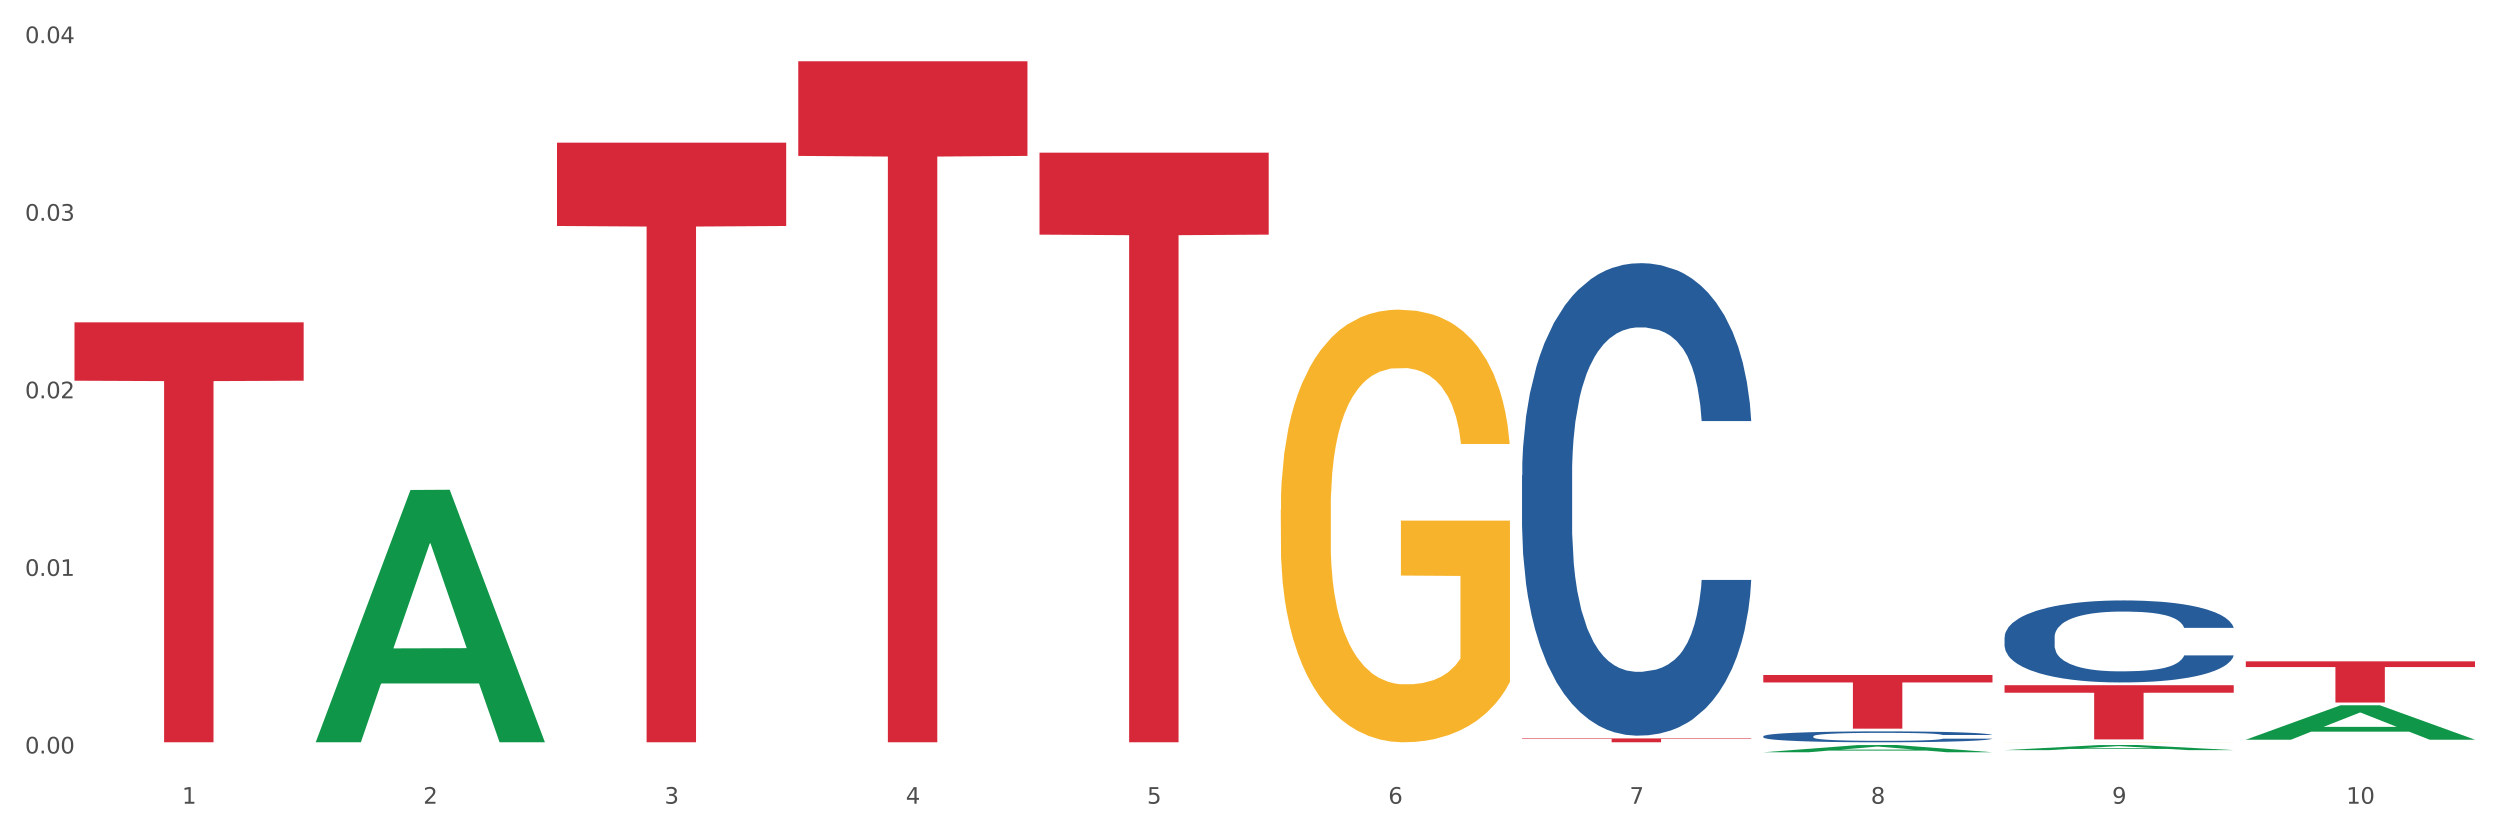 <?xml version="1.0" encoding="utf-8" standalone="no"?>
<!DOCTYPE svg PUBLIC "-//W3C//DTD SVG 1.1//EN"
  "http://www.w3.org/Graphics/SVG/1.1/DTD/svg11.dtd">
<svg xmlns:xlink="http://www.w3.org/1999/xlink" width="1080pt" height="360pt" viewBox="0 0 1080 360" xmlns="http://www.w3.org/2000/svg" version="1.1">
 <rect x="0" y="0" width="1080" height="360" fill="#333333" stroke="none"/>
 <defs>
  <style type="text/css">*{stroke-linejoin: round; stroke-linecap: butt}</style>
 </defs>
 <g id="figure_1">
  <g id="patch_1">
   <path d="M 0 360 
L 1080 360 
L 1080 0 
L 0 0 
z
" style="fill: #ffffff; stroke: #ffffff; stroke-linejoin: miter"/>
  </g>
  <g id="axes_1">
   <g id="matplotlib.axis_1">
    <g id="xtick_1">
     <g id="text_1">
      <!-- 1 -->
      <g style="fill: #4d4d4d" transform="translate(78.627 347.204) scale(0.096 -0.096)">
       <defs>
        <path id="DejaVuSans-31" d="M 794 531 
L 1825 531 
L 1825 4091 
L 703 3866 
L 703 4441 
L 1819 4666 
L 2450 4666 
L 2450 531 
L 3481 531 
L 3481 0 
L 794 0 
L 794 531 
z
" transform="scale(0.016)"/>
       </defs>
       <use xlink:href="#DejaVuSans-31"/>
      </g>
     </g>
    </g>
    <g id="xtick_2">
     <g id="text_2">
      <!-- 2 -->
      <g style="fill: #4d4d4d" transform="translate(182.851 347.204) scale(0.096 -0.096)">
       <defs>
        <path id="DejaVuSans-32" d="M 1228 531 
L 3431 531 
L 3431 0 
L 469 0 
L 469 531 
Q 828 903 1448 1529 
Q 2069 2156 2228 2338 
Q 2531 2678 2651 2914 
Q 2772 3150 2772 3378 
Q 2772 3750 2511 3984 
Q 2250 4219 1831 4219 
Q 1534 4219 1204 4116 
Q 875 4013 500 3803 
L 500 4441 
Q 881 4594 1212 4672 
Q 1544 4750 1819 4750 
Q 2544 4750 2975 4387 
Q 3406 4025 3406 3419 
Q 3406 3131 3298 2873 
Q 3191 2616 2906 2266 
Q 2828 2175 2409 1742 
Q 1991 1309 1228 531 
z
" transform="scale(0.016)"/>
       </defs>
       <use xlink:href="#DejaVuSans-32"/>
      </g>
     </g>
    </g>
    <g id="xtick_3">
     <g id="text_3">
      <!-- 3 -->
      <g style="fill: #4d4d4d" transform="translate(287.074 347.204) scale(0.096 -0.096)">
       <defs>
        <path id="DejaVuSans-33" d="M 2597 2516 
Q 3050 2419 3304 2112 
Q 3559 1806 3559 1356 
Q 3559 666 3084 287 
Q 2609 -91 1734 -91 
Q 1441 -91 1130 -33 
Q 819 25 488 141 
L 488 750 
Q 750 597 1062 519 
Q 1375 441 1716 441 
Q 2309 441 2620 675 
Q 2931 909 2931 1356 
Q 2931 1769 2642 2001 
Q 2353 2234 1838 2234 
L 1294 2234 
L 1294 2753 
L 1863 2753 
Q 2328 2753 2575 2939 
Q 2822 3125 2822 3475 
Q 2822 3834 2567 4026 
Q 2313 4219 1838 4219 
Q 1578 4219 1281 4162 
Q 984 4106 628 3988 
L 628 4550 
Q 988 4650 1302 4700 
Q 1616 4750 1894 4750 
Q 2613 4750 3031 4423 
Q 3450 4097 3450 3541 
Q 3450 3153 3228 2886 
Q 3006 2619 2597 2516 
z
" transform="scale(0.016)"/>
       </defs>
       <use xlink:href="#DejaVuSans-33"/>
      </g>
     </g>
    </g>
    <g id="xtick_4">
     <g id="text_4">
      <!-- 4 -->
      <g style="fill: #4d4d4d" transform="translate(391.298 347.204) scale(0.096 -0.096)">
       <defs>
        <path id="DejaVuSans-34" d="M 2419 4116 
L 825 1625 
L 2419 1625 
L 2419 4116 
z
M 2253 4666 
L 3047 4666 
L 3047 1625 
L 3713 1625 
L 3713 1100 
L 3047 1100 
L 3047 0 
L 2419 0 
L 2419 1100 
L 313 1100 
L 313 1709 
L 2253 4666 
z
" transform="scale(0.016)"/>
       </defs>
       <use xlink:href="#DejaVuSans-34"/>
      </g>
     </g>
    </g>
    <g id="xtick_5">
     <g id="text_5">
      <!-- 5 -->
      <g style="fill: #4d4d4d" transform="translate(495.522 347.204) scale(0.096 -0.096)">
       <defs>
        <path id="DejaVuSans-35" d="M 691 4666 
L 3169 4666 
L 3169 4134 
L 1269 4134 
L 1269 2991 
Q 1406 3038 1543 3061 
Q 1681 3084 1819 3084 
Q 2600 3084 3056 2656 
Q 3513 2228 3513 1497 
Q 3513 744 3044 326 
Q 2575 -91 1722 -91 
Q 1428 -91 1123 -41 
Q 819 9 494 109 
L 494 744 
Q 775 591 1075 516 
Q 1375 441 1709 441 
Q 2250 441 2565 725 
Q 2881 1009 2881 1497 
Q 2881 1984 2565 2268 
Q 2250 2553 1709 2553 
Q 1456 2553 1204 2497 
Q 953 2441 691 2322 
L 691 4666 
z
" transform="scale(0.016)"/>
       </defs>
       <use xlink:href="#DejaVuSans-35"/>
      </g>
     </g>
    </g>
    <g id="xtick_6">
     <g id="text_6">
      <!-- 6 -->
      <g style="fill: #4d4d4d" transform="translate(599.745 347.204) scale(0.096 -0.096)">
       <defs>
        <path id="DejaVuSans-36" d="M 2113 2584 
Q 1688 2584 1439 2293 
Q 1191 2003 1191 1497 
Q 1191 994 1439 701 
Q 1688 409 2113 409 
Q 2538 409 2786 701 
Q 3034 994 3034 1497 
Q 3034 2003 2786 2293 
Q 2538 2584 2113 2584 
z
M 3366 4563 
L 3366 3988 
Q 3128 4100 2886 4159 
Q 2644 4219 2406 4219 
Q 1781 4219 1451 3797 
Q 1122 3375 1075 2522 
Q 1259 2794 1537 2939 
Q 1816 3084 2150 3084 
Q 2853 3084 3261 2657 
Q 3669 2231 3669 1497 
Q 3669 778 3244 343 
Q 2819 -91 2113 -91 
Q 1303 -91 875 529 
Q 447 1150 447 2328 
Q 447 3434 972 4092 
Q 1497 4750 2381 4750 
Q 2619 4750 2861 4703 
Q 3103 4656 3366 4563 
z
" transform="scale(0.016)"/>
       </defs>
       <use xlink:href="#DejaVuSans-36"/>
      </g>
     </g>
    </g>
    <g id="xtick_7">
     <g id="text_7">
      <!-- 7 -->
      <g style="fill: #4d4d4d" transform="translate(703.969 347.204) scale(0.096 -0.096)">
       <defs>
        <path id="DejaVuSans-37" d="M 525 4666 
L 3525 4666 
L 3525 4397 
L 1831 0 
L 1172 0 
L 2766 4134 
L 525 4134 
L 525 4666 
z
" transform="scale(0.016)"/>
       </defs>
       <use xlink:href="#DejaVuSans-37"/>
      </g>
     </g>
    </g>
    <g id="xtick_8">
     <g id="text_8">
      <!-- 8 -->
      <g style="fill: #4d4d4d" transform="translate(808.193 347.204) scale(0.096 -0.096)">
       <defs>
        <path id="DejaVuSans-38" d="M 2034 2216 
Q 1584 2216 1326 1975 
Q 1069 1734 1069 1313 
Q 1069 891 1326 650 
Q 1584 409 2034 409 
Q 2484 409 2743 651 
Q 3003 894 3003 1313 
Q 3003 1734 2745 1975 
Q 2488 2216 2034 2216 
z
M 1403 2484 
Q 997 2584 770 2862 
Q 544 3141 544 3541 
Q 544 4100 942 4425 
Q 1341 4750 2034 4750 
Q 2731 4750 3128 4425 
Q 3525 4100 3525 3541 
Q 3525 3141 3298 2862 
Q 3072 2584 2669 2484 
Q 3125 2378 3379 2068 
Q 3634 1759 3634 1313 
Q 3634 634 3220 271 
Q 2806 -91 2034 -91 
Q 1263 -91 848 271 
Q 434 634 434 1313 
Q 434 1759 690 2068 
Q 947 2378 1403 2484 
z
M 1172 3481 
Q 1172 3119 1398 2916 
Q 1625 2713 2034 2713 
Q 2441 2713 2670 2916 
Q 2900 3119 2900 3481 
Q 2900 3844 2670 4047 
Q 2441 4250 2034 4250 
Q 1625 4250 1398 4047 
Q 1172 3844 1172 3481 
z
" transform="scale(0.016)"/>
       </defs>
       <use xlink:href="#DejaVuSans-38"/>
      </g>
     </g>
    </g>
    <g id="xtick_9">
     <g id="text_9">
      <!-- 9 -->
      <g style="fill: #4d4d4d" transform="translate(912.416 347.204) scale(0.096 -0.096)">
       <defs>
        <path id="DejaVuSans-39" d="M 703 97 
L 703 672 
Q 941 559 1184 500 
Q 1428 441 1663 441 
Q 2288 441 2617 861 
Q 2947 1281 2994 2138 
Q 2813 1869 2534 1725 
Q 2256 1581 1919 1581 
Q 1219 1581 811 2004 
Q 403 2428 403 3163 
Q 403 3881 828 4315 
Q 1253 4750 1959 4750 
Q 2769 4750 3195 4129 
Q 3622 3509 3622 2328 
Q 3622 1225 3098 567 
Q 2575 -91 1691 -91 
Q 1453 -91 1209 -44 
Q 966 3 703 97 
z
M 1959 2075 
Q 2384 2075 2632 2365 
Q 2881 2656 2881 3163 
Q 2881 3666 2632 3958 
Q 2384 4250 1959 4250 
Q 1534 4250 1286 3958 
Q 1038 3666 1038 3163 
Q 1038 2656 1286 2365 
Q 1534 2075 1959 2075 
z
" transform="scale(0.016)"/>
       </defs>
       <use xlink:href="#DejaVuSans-39"/>
      </g>
     </g>
    </g>
    <g id="xtick_10">
     <g id="text_10">
      <!-- 10 -->
      <g style="fill: #4d4d4d" transform="translate(1013.586 347.204) scale(0.096 -0.096)">
       <defs>
        <path id="DejaVuSans-30" d="M 2034 4250 
Q 1547 4250 1301 3770 
Q 1056 3291 1056 2328 
Q 1056 1369 1301 889 
Q 1547 409 2034 409 
Q 2525 409 2770 889 
Q 3016 1369 3016 2328 
Q 3016 3291 2770 3770 
Q 2525 4250 2034 4250 
z
M 2034 4750 
Q 2819 4750 3233 4129 
Q 3647 3509 3647 2328 
Q 3647 1150 3233 529 
Q 2819 -91 2034 -91 
Q 1250 -91 836 529 
Q 422 1150 422 2328 
Q 422 3509 836 4129 
Q 1250 4750 2034 4750 
z
" transform="scale(0.016)"/>
       </defs>
       <use xlink:href="#DejaVuSans-31"/>
       <use xlink:href="#DejaVuSans-30" transform="translate(63.623 0)"/>
      </g>
     </g>
    </g>
    <g id="xtick_11"/>
    <g id="xtick_12"/>
    <g id="xtick_13"/>
    <g id="xtick_14"/>
    <g id="xtick_15"/>
    <g id="xtick_16"/>
    <g id="xtick_17"/>
    <g id="xtick_18"/>
    <g id="xtick_19"/>
   </g>
   <g id="matplotlib.axis_2">
    <g id="ytick_1">
     <g id="text_11">
      <!-- 0.00 -->
      <g style="fill: #4d4d4d" transform="translate(10.8 325.501) scale(0.096 -0.096)">
       <defs>
        <path id="DejaVuSans-2e" d="M 684 794 
L 1344 794 
L 1344 0 
L 684 0 
L 684 794 
z
" transform="scale(0.016)"/>
       </defs>
       <use xlink:href="#DejaVuSans-30"/>
       <use xlink:href="#DejaVuSans-2e" transform="translate(63.623 0)"/>
       <use xlink:href="#DejaVuSans-30" transform="translate(95.41 0)"/>
       <use xlink:href="#DejaVuSans-30" transform="translate(159.033 0)"/>
      </g>
     </g>
    </g>
    <g id="ytick_2">
     <g id="text_12">
      <!-- 0.01 -->
      <g style="fill: #4d4d4d" transform="translate(10.8 248.783) scale(0.096 -0.096)">
       <use xlink:href="#DejaVuSans-30"/>
       <use xlink:href="#DejaVuSans-2e" transform="translate(63.623 0)"/>
       <use xlink:href="#DejaVuSans-30" transform="translate(95.41 0)"/>
       <use xlink:href="#DejaVuSans-31" transform="translate(159.033 0)"/>
      </g>
     </g>
    </g>
    <g id="ytick_3">
     <g id="text_13">
      <!-- 0.02 -->
      <g style="fill: #4d4d4d" transform="translate(10.8 172.066) scale(0.096 -0.096)">
       <use xlink:href="#DejaVuSans-30"/>
       <use xlink:href="#DejaVuSans-2e" transform="translate(63.623 0)"/>
       <use xlink:href="#DejaVuSans-30" transform="translate(95.41 0)"/>
       <use xlink:href="#DejaVuSans-32" transform="translate(159.033 0)"/>
      </g>
     </g>
    </g>
    <g id="ytick_4">
     <g id="text_14">
      <!-- 0.03 -->
      <g style="fill: #4d4d4d" transform="translate(10.8 95.348) scale(0.096 -0.096)">
       <use xlink:href="#DejaVuSans-30"/>
       <use xlink:href="#DejaVuSans-2e" transform="translate(63.623 0)"/>
       <use xlink:href="#DejaVuSans-30" transform="translate(95.41 0)"/>
       <use xlink:href="#DejaVuSans-33" transform="translate(159.033 0)"/>
      </g>
     </g>
    </g>
    <g id="ytick_5">
     <g id="text_15">
      <!-- 0.04 -->
      <g style="fill: #4d4d4d" transform="translate(10.8 18.631) scale(0.096 -0.096)">
       <use xlink:href="#DejaVuSans-30"/>
       <use xlink:href="#DejaVuSans-2e" transform="translate(63.623 0)"/>
       <use xlink:href="#DejaVuSans-30" transform="translate(95.41 0)"/>
       <use xlink:href="#DejaVuSans-34" transform="translate(159.033 0)"/>
      </g>
     </g>
    </g>
    <g id="ytick_6"/>
    <g id="ytick_7"/>
    <g id="ytick_8"/>
    <g id="ytick_9"/>
   </g>
   <g id="PolyCollection_1">
    <path d="M 136.399 320.467 
L 136.501 320.365 
L 177.331 211.671 
L 194.275 211.568 
L 235.411 320.672 
L 215.813 320.672 
L 206.932 295.266 
L 164.775 295.266 
L 164.469 295.675 
L 155.895 320.672 
L 136.399 320.672 
L 136.399 320.467 
L 170.083 280.104 
L 201.624 280.001 
L 186.007 234.823 
L 185.803 234.618 
L 185.599 234.926 
L 169.981 280.001 
L 170.083 280.104 
L 136.399 320.467 
z
" clip-path="url(#p9f9b91c4ca)" style="fill: #109648"/>
    <path d="M 865.964 320.641 
L 866.081 320.641 
L 866.081 320.639 
L 866.315 320.637 
L 867.484 320.634 
L 869.237 320.63 
L 870.523 320.629 
L 871.809 320.627 
L 873.329 320.626 
L 875.199 320.624 
L 878.589 320.622 
L 880.693 320.621 
L 883.265 320.62 
L 887.941 320.618 
L 891.331 320.617 
L 894.838 320.616 
L 900.566 320.615 
L 904.306 320.615 
L 908.281 320.615 
L 913.074 320.615 
L 916.698 320.614 
L 924.647 320.615 
L 931.427 320.615 
L 934.7 320.615 
L 938.908 320.616 
L 941.129 320.617 
L 944.753 320.617 
L 948.494 320.618 
L 951.066 320.619 
L 954.923 320.621 
L 957.846 320.623 
L 960.534 320.625 
L 961.937 320.627 
L 962.989 320.628 
L 963.924 320.63 
L 964.859 320.632 
L 943.818 320.632 
L 943 320.63 
L 941.714 320.629 
L 939.843 320.627 
L 938.207 320.626 
L 935.401 320.625 
L 932.829 320.624 
L 930.141 320.623 
L 926.868 320.623 
L 924.296 320.622 
L 920.672 320.622 
L 913.541 320.622 
L 908.749 320.623 
L 905.475 320.623 
L 903.371 320.624 
L 901.501 320.624 
L 899.397 320.625 
L 896.942 320.626 
L 895.188 320.627 
L 893.435 320.628 
L 892.032 320.63 
L 890.746 320.631 
L 889.694 320.633 
L 888.876 320.634 
L 888.175 320.636 
L 887.59 320.64 
L 887.59 320.647 
L 887.824 320.648 
L 888.408 320.65 
L 889.11 320.652 
L 890.279 320.654 
L 891.331 320.655 
L 893.318 320.657 
L 895.539 320.659 
L 897.293 320.66 
L 899.046 320.661 
L 902.085 320.662 
L 905.475 320.663 
L 908.398 320.663 
L 912.372 320.664 
L 915.061 320.664 
L 917.399 320.664 
L 923.127 320.664 
L 927.218 320.664 
L 931.777 320.664 
L 935.284 320.663 
L 938.207 320.663 
L 941.48 320.662 
L 943.584 320.661 
L 943.584 320.65 
L 917.867 320.65 
L 917.867 320.642 
L 964.976 320.642 
L 964.976 320.664 
L 962.989 320.665 
L 960.768 320.666 
L 958.43 320.667 
L 954.923 320.668 
L 950.715 320.669 
L 946.974 320.67 
L 943 320.67 
L 938.324 320.671 
L 932.245 320.671 
L 928.504 320.672 
L 923.828 320.672 
L 918.334 320.672 
L 913.541 320.672 
L 908.865 320.671 
L 903.956 320.671 
L 899.163 320.67 
L 895.539 320.67 
L 891.915 320.669 
L 888.058 320.668 
L 885.018 320.667 
L 882.68 320.666 
L 880.109 320.665 
L 877.303 320.663 
L 875.199 320.662 
L 873.329 320.66 
L 871.341 320.658 
L 869.938 320.657 
L 868.536 320.655 
L 867.717 320.653 
L 866.782 320.651 
L 866.081 320.647 
L 865.964 320.641 
z
" clip-path="url(#p9f9b91c4ca)" style="fill: #f7b32b"/>
    <path d="M 32.175 139.256 
L 131.187 139.256 
L 131.187 164.467 
L 92.239 164.637 
L 92.239 320.672 
L 70.888 320.672 
L 70.888 164.637 
L 32.175 164.467 
L 32.175 139.426 
L 32.175 139.256 
z
" clip-path="url(#p9f9b91c4ca)" style="fill: #d62839"/>
    <path d="M 240.622 61.625 
L 339.635 61.625 
L 339.635 97.624 
L 300.687 97.868 
L 300.687 320.672 
L 279.336 320.672 
L 279.336 97.868 
L 240.622 97.624 
L 240.622 61.869 
L 240.622 61.625 
z
" clip-path="url(#p9f9b91c4ca)" style="fill: #d62839"/>
    <path d="M 344.846 26.468 
L 443.858 26.468 
L 443.858 67.353 
L 404.91 67.629 
L 404.91 320.672 
L 383.559 320.672 
L 383.559 67.629 
L 344.846 67.353 
L 344.846 26.744 
L 344.846 26.468 
z
" clip-path="url(#p9f9b91c4ca)" style="fill: #d62839"/>
    <path d="M 449.069 65.966 
L 548.082 65.966 
L 548.082 101.362 
L 509.134 101.601 
L 509.134 320.672 
L 487.783 320.672 
L 487.783 101.601 
L 449.069 101.362 
L 449.069 66.205 
L 449.069 65.966 
z
" clip-path="url(#p9f9b91c4ca)" style="fill: #d62839"/>
    <path d="M 657.517 318.999 
L 756.529 318.999 
L 756.529 319.231 
L 717.581 319.233 
L 717.581 320.672 
L 696.23 320.672 
L 696.23 319.233 
L 657.517 319.231 
L 657.517 319 
L 657.517 318.999 
z
" clip-path="url(#p9f9b91c4ca)" style="fill: #d62839"/>
    <path d="M 761.74 291.597 
L 860.753 291.597 
L 860.753 294.818 
L 821.805 294.839 
L 821.805 314.774 
L 800.454 314.774 
L 800.454 294.839 
L 761.74 294.818 
L 761.74 291.618 
L 761.74 291.597 
z
" clip-path="url(#p9f9b91c4ca)" style="fill: #d62839"/>
    <path d="M 865.964 295.999 
L 964.976 295.999 
L 964.976 299.255 
L 926.028 299.277 
L 926.028 319.433 
L 904.677 319.433 
L 904.677 299.277 
L 865.964 299.255 
L 865.964 296.021 
L 865.964 295.999 
z
" clip-path="url(#p9f9b91c4ca)" style="fill: #d62839"/>
    <path d="M 970.188 285.698 
L 1069.2 285.698 
L 1069.2 288.169 
L 1030.252 288.186 
L 1030.252 303.482 
L 1008.901 303.482 
L 1008.901 288.186 
L 970.188 288.169 
L 970.188 285.714 
L 970.188 285.698 
z
" clip-path="url(#p9f9b91c4ca)" style="fill: #d62839"/>
    <path d="M 865.964 275.303 
L 866.081 275.271 
L 866.081 274.365 
L 866.432 273.135 
L 867.719 270.87 
L 869.358 269.154 
L 872.167 267.148 
L 873.688 266.307 
L 875.678 265.368 
L 879.774 263.847 
L 884.456 262.553 
L 887.733 261.841 
L 890.19 261.388 
L 895.691 260.579 
L 898.851 260.223 
L 902.128 259.931 
L 904.937 259.737 
L 909.618 259.511 
L 913.364 259.414 
L 917.694 259.381 
L 921.322 259.414 
L 926.12 259.543 
L 933.143 259.931 
L 935.834 260.158 
L 939.463 260.546 
L 943.208 261.064 
L 946.251 261.582 
L 949.762 262.326 
L 953.39 263.297 
L 956.901 264.527 
L 959.359 265.659 
L 961.348 266.857 
L 963.104 268.313 
L 964.391 269.899 
L 964.976 271.225 
L 943.559 271.225 
L 942.974 270.028 
L 941.803 268.734 
L 940.633 267.86 
L 939.346 267.148 
L 937.356 266.339 
L 935.6 265.821 
L 932.674 265.206 
L 929.983 264.818 
L 927.759 264.591 
L 925.067 264.397 
L 919.332 264.203 
L 915.236 264.203 
L 912.661 264.268 
L 909.501 264.43 
L 906.81 264.656 
L 903.65 265.044 
L 901.192 265.465 
L 898.734 266.015 
L 897.33 266.404 
L 895.223 267.116 
L 893.819 267.698 
L 891.946 268.701 
L 890.893 269.413 
L 889.02 271.258 
L 888.201 272.617 
L 887.85 273.556 
L 887.616 274.591 
L 887.616 279.639 
L 888.318 281.905 
L 888.903 282.876 
L 889.839 283.976 
L 891.595 285.4 
L 894.17 286.791 
L 896.861 287.795 
L 899.085 288.409 
L 901.192 288.863 
L 903.298 289.218 
L 905.873 289.542 
L 907.98 289.736 
L 911.14 289.93 
L 914.885 290.028 
L 917.811 290.028 
L 923.78 289.866 
L 926.472 289.704 
L 929.046 289.477 
L 931.855 289.121 
L 934.079 288.733 
L 935.366 288.442 
L 937.473 287.827 
L 939.111 287.18 
L 940.516 286.435 
L 941.452 285.788 
L 942.505 284.817 
L 943.325 283.717 
L 943.559 283.135 
L 964.976 283.135 
L 964.508 284.3 
L 963.689 285.432 
L 962.05 286.953 
L 960.763 287.827 
L 958.773 288.895 
L 956.667 289.801 
L 953.741 290.804 
L 951.049 291.549 
L 948.24 292.196 
L 945.197 292.778 
L 939.697 293.587 
L 937.707 293.814 
L 933.494 294.202 
L 930.217 294.429 
L 925.418 294.655 
L 920.503 294.785 
L 915.353 294.817 
L 910.789 294.752 
L 905.756 294.558 
L 902.596 294.364 
L 899.085 294.073 
L 894.989 293.62 
L 891.127 293.07 
L 887.499 292.422 
L 884.105 291.678 
L 880.945 290.837 
L 876.848 289.445 
L 873.805 288.086 
L 871.582 286.824 
L 870.06 285.756 
L 868.539 284.397 
L 867.719 283.458 
L 866.432 281.193 
L 865.964 279.089 
L 865.964 275.303 
z
" clip-path="url(#p9f9b91c4ca)" style="fill: #255c99"/>
    <path d="M 761.74 318.075 
L 761.857 318.07 
L 761.857 317.95 
L 762.208 317.786 
L 763.496 317.485 
L 765.134 317.256 
L 767.943 316.989 
L 769.465 316.877 
L 771.454 316.752 
L 775.551 316.55 
L 780.232 316.378 
L 783.509 316.283 
L 785.967 316.222 
L 791.467 316.115 
L 794.627 316.067 
L 797.904 316.029 
L 800.713 316.003 
L 805.395 315.973 
L 809.14 315.96 
L 813.47 315.955 
L 817.098 315.96 
L 821.897 315.977 
L 828.919 316.029 
L 831.611 316.059 
L 835.239 316.111 
L 838.984 316.179 
L 842.027 316.248 
L 845.538 316.347 
L 849.166 316.477 
L 852.677 316.64 
L 855.135 316.791 
L 857.125 316.95 
L 858.88 317.144 
L 860.168 317.355 
L 860.753 317.532 
L 839.335 317.532 
L 838.75 317.373 
L 837.58 317.2 
L 836.409 317.084 
L 835.122 316.989 
L 833.132 316.882 
L 831.377 316.813 
L 828.451 316.731 
L 825.759 316.679 
L 823.535 316.649 
L 820.843 316.623 
L 815.109 316.597 
L 811.012 316.597 
L 808.438 316.606 
L 805.278 316.627 
L 802.586 316.658 
L 799.426 316.709 
L 796.968 316.765 
L 794.51 316.838 
L 793.106 316.89 
L 790.999 316.985 
L 789.595 317.062 
L 787.722 317.196 
L 786.669 317.291 
L 784.796 317.536 
L 783.977 317.717 
L 783.626 317.842 
L 783.392 317.98 
L 783.392 318.652 
L 784.094 318.953 
L 784.679 319.082 
L 785.616 319.229 
L 787.371 319.418 
L 789.946 319.604 
L 792.638 319.737 
L 794.862 319.819 
L 796.968 319.879 
L 799.075 319.927 
L 801.65 319.97 
L 803.756 319.996 
L 806.916 320.021 
L 810.661 320.034 
L 813.587 320.034 
L 819.556 320.013 
L 822.248 319.991 
L 824.823 319.961 
L 827.632 319.914 
L 829.855 319.862 
L 831.143 319.823 
L 833.249 319.741 
L 834.888 319.655 
L 836.292 319.556 
L 837.229 319.47 
L 838.282 319.341 
L 839.101 319.194 
L 839.335 319.117 
L 860.753 319.117 
L 860.285 319.272 
L 859.465 319.423 
L 857.827 319.625 
L 856.539 319.741 
L 854.55 319.884 
L 852.443 320.004 
L 849.517 320.138 
L 846.825 320.237 
L 844.017 320.323 
L 840.974 320.4 
L 835.473 320.508 
L 833.483 320.538 
L 829.27 320.59 
L 825.993 320.62 
L 821.195 320.65 
L 816.279 320.668 
L 811.13 320.672 
L 806.565 320.663 
L 801.533 320.637 
L 798.373 320.612 
L 794.862 320.573 
L 790.765 320.512 
L 786.903 320.439 
L 783.275 320.353 
L 779.881 320.254 
L 776.721 320.142 
L 772.625 319.957 
L 769.582 319.776 
L 767.358 319.608 
L 765.837 319.466 
L 764.315 319.285 
L 763.496 319.16 
L 762.208 318.859 
L 761.74 318.579 
L 761.74 318.075 
z
" clip-path="url(#p9f9b91c4ca)" style="fill: #255c99"/>
    <path d="M 553.293 220.131 
L 553.41 219.96 
L 553.41 213.815 
L 553.644 208.523 
L 554.813 195.721 
L 556.566 185.137 
L 557.852 179.504 
L 559.138 174.895 
L 560.658 170.287 
L 562.528 165.507 
L 565.918 158.508 
L 568.022 154.924 
L 570.594 151.168 
L 575.27 145.706 
L 578.66 142.633 
L 582.167 140.073 
L 587.895 137 
L 591.636 135.635 
L 595.61 134.611 
L 600.403 133.928 
L 604.027 133.757 
L 611.976 134.269 
L 618.756 135.805 
L 622.029 137 
L 626.237 139.049 
L 628.458 140.414 
L 632.082 143.146 
L 635.823 146.73 
L 638.395 149.803 
L 642.252 155.607 
L 645.175 161.41 
L 647.863 168.58 
L 649.266 173.53 
L 650.318 178.139 
L 651.253 183.43 
L 652.189 191.795 
L 631.147 191.795 
L 630.329 185.82 
L 629.043 180.187 
L 627.173 174.725 
L 625.536 171.311 
L 622.73 167.043 
L 620.159 164.312 
L 617.47 162.264 
L 614.197 160.557 
L 611.625 159.703 
L 608.001 159.02 
L 600.87 159.191 
L 596.078 160.557 
L 592.805 162.264 
L 590.7 163.8 
L 588.83 165.507 
L 586.726 167.897 
L 584.271 171.481 
L 582.518 174.725 
L 580.764 178.821 
L 579.361 182.918 
L 578.075 187.698 
L 577.023 192.819 
L 576.205 198.11 
L 575.504 204.597 
L 574.919 215.351 
L 574.919 238.737 
L 575.153 244.028 
L 575.737 251.027 
L 576.439 256.319 
L 577.608 262.634 
L 578.66 266.902 
L 580.647 273.047 
L 582.868 278.168 
L 584.622 281.411 
L 586.375 284.142 
L 589.415 287.898 
L 592.805 290.97 
L 595.727 292.848 
L 599.702 294.555 
L 602.39 295.238 
L 604.728 295.579 
L 610.456 295.579 
L 614.548 295.067 
L 619.107 293.872 
L 622.613 292.336 
L 625.536 290.458 
L 628.809 287.386 
L 630.913 284.484 
L 630.913 248.808 
L 605.196 248.637 
L 605.196 224.91 
L 652.306 224.91 
L 652.306 294.555 
L 650.318 298.14 
L 648.097 301.383 
L 645.759 304.285 
L 642.252 307.869 
L 638.044 311.283 
L 634.303 313.673 
L 630.329 315.722 
L 625.653 317.599 
L 619.574 319.306 
L 615.833 319.989 
L 611.158 320.501 
L 605.663 320.672 
L 600.87 320.33 
L 596.195 319.477 
L 591.285 317.941 
L 586.492 315.722 
L 582.868 313.503 
L 579.244 310.771 
L 575.387 307.187 
L 572.347 303.773 
L 570.009 300.7 
L 567.438 296.774 
L 564.632 291.653 
L 562.528 287.044 
L 560.658 282.265 
L 558.67 276.12 
L 557.268 270.828 
L 555.865 264.171 
L 555.047 259.22 
L 554.111 251.539 
L 553.41 240.785 
L 553.293 220.131 
z
" clip-path="url(#p9f9b91c4ca)" style="fill: #f7b32b"/>
    <path d="M 657.517 205.401 
L 657.634 205.215 
L 657.634 199.995 
L 657.985 192.911 
L 659.272 179.861 
L 660.911 169.98 
L 663.72 158.422 
L 665.241 153.574 
L 667.231 148.168 
L 671.327 139.406 
L 676.008 131.949 
L 679.285 127.847 
L 681.743 125.237 
L 687.244 120.577 
L 690.404 118.526 
L 693.681 116.848 
L 696.49 115.73 
L 701.171 114.425 
L 704.916 113.865 
L 709.247 113.679 
L 712.875 113.865 
L 717.673 114.611 
L 724.695 116.848 
L 727.387 118.153 
L 731.015 120.39 
L 734.76 123.373 
L 737.803 126.356 
L 741.314 130.644 
L 744.943 136.237 
L 748.454 143.321 
L 750.911 149.846 
L 752.901 156.744 
L 754.657 165.133 
L 755.944 174.268 
L 756.529 181.911 
L 735.112 181.911 
L 734.526 175.014 
L 733.356 167.556 
L 732.186 162.523 
L 730.898 158.422 
L 728.909 153.761 
L 727.153 150.778 
L 724.227 147.236 
L 721.535 144.999 
L 719.312 143.694 
L 716.62 142.575 
L 710.885 141.457 
L 706.789 141.457 
L 704.214 141.829 
L 701.054 142.762 
L 698.362 144.067 
L 695.202 146.304 
L 692.745 148.727 
L 690.287 151.897 
L 688.882 154.134 
L 686.776 158.235 
L 685.371 161.591 
L 683.499 167.37 
L 682.445 171.471 
L 680.573 182.098 
L 679.754 189.928 
L 679.402 195.334 
L 679.168 201.3 
L 679.168 230.383 
L 679.871 243.433 
L 680.456 249.025 
L 681.392 255.364 
L 683.148 263.567 
L 685.722 271.583 
L 688.414 277.362 
L 690.638 280.905 
L 692.745 283.514 
L 694.851 285.565 
L 697.426 287.429 
L 699.533 288.548 
L 702.693 289.667 
L 706.438 290.226 
L 709.364 290.226 
L 715.332 289.294 
L 718.024 288.362 
L 720.599 287.057 
L 723.408 285.006 
L 725.632 282.769 
L 726.919 281.091 
L 729.026 277.549 
L 730.664 273.82 
L 732.069 269.532 
L 733.005 265.804 
L 734.058 260.211 
L 734.877 253.872 
L 735.112 250.517 
L 756.529 250.517 
L 756.061 257.228 
L 755.242 263.753 
L 753.603 272.515 
L 752.316 277.549 
L 750.326 283.701 
L 748.22 288.921 
L 745.294 294.7 
L 742.602 298.988 
L 739.793 302.717 
L 736.75 306.072 
L 731.249 310.733 
L 729.26 312.038 
L 725.046 314.275 
L 721.769 315.58 
L 716.971 316.885 
L 712.055 317.631 
L 706.906 317.817 
L 702.341 317.444 
L 697.309 316.326 
L 694.149 315.207 
L 690.638 313.529 
L 686.542 310.919 
L 682.679 307.75 
L 679.051 304.022 
L 675.657 299.734 
L 672.497 294.887 
L 668.401 286.87 
L 665.358 279.04 
L 663.134 271.77 
L 661.613 265.617 
L 660.091 257.787 
L 659.272 252.381 
L 657.985 239.331 
L 657.517 227.213 
L 657.517 205.401 
z
" clip-path="url(#p9f9b91c4ca)" style="fill: #255c99"/>
    <path d="M 761.74 324.977 
L 761.842 324.974 
L 802.672 321.856 
L 819.617 321.853 
L 860.753 324.983 
L 841.154 324.983 
L 832.274 324.254 
L 790.117 324.254 
L 789.811 324.266 
L 781.237 324.983 
L 761.74 324.983 
L 761.74 324.977 
L 795.425 323.819 
L 826.966 323.817 
L 811.349 322.521 
L 811.144 322.515 
L 810.94 322.523 
L 795.323 323.817 
L 795.425 323.819 
L 761.74 324.977 
z
" clip-path="url(#p9f9b91c4ca)" style="fill: #109648"/>
    <path d="M 865.964 324.052 
L 866.066 324.05 
L 906.896 321.855 
L 923.84 321.853 
L 964.976 324.056 
L 945.378 324.056 
L 936.498 323.543 
L 894.341 323.543 
L 894.034 323.551 
L 885.46 324.056 
L 865.964 324.056 
L 865.964 324.052 
L 899.649 323.237 
L 931.19 323.235 
L 915.572 322.323 
L 915.368 322.319 
L 915.164 322.325 
L 899.547 323.235 
L 899.649 323.237 
L 865.964 324.052 
z
" clip-path="url(#p9f9b91c4ca)" style="fill: #109648"/>
    <path d="M 970.188 319.525 
L 970.29 319.511 
L 1011.12 304.677 
L 1028.064 304.663 
L 1069.2 319.553 
L 1049.602 319.553 
L 1040.721 316.086 
L 998.564 316.086 
L 998.258 316.142 
L 989.684 319.553 
L 970.188 319.553 
L 970.188 319.525 
L 1003.872 314.017 
L 1035.413 314.003 
L 1019.796 307.837 
L 1019.592 307.809 
L 1019.388 307.851 
L 1003.77 314.003 
L 1003.872 314.017 
L 970.188 319.525 
z
" clip-path="url(#p9f9b91c4ca)" style="fill: #109648"/>
   </g>
  </g>
 </g>
 <defs>
  <clipPath id="p9f9b91c4ca">
   <rect x="32.175" y="11.542" width="1037.025" height="328.367"/>
  </clipPath>
 </defs>
</svg>
